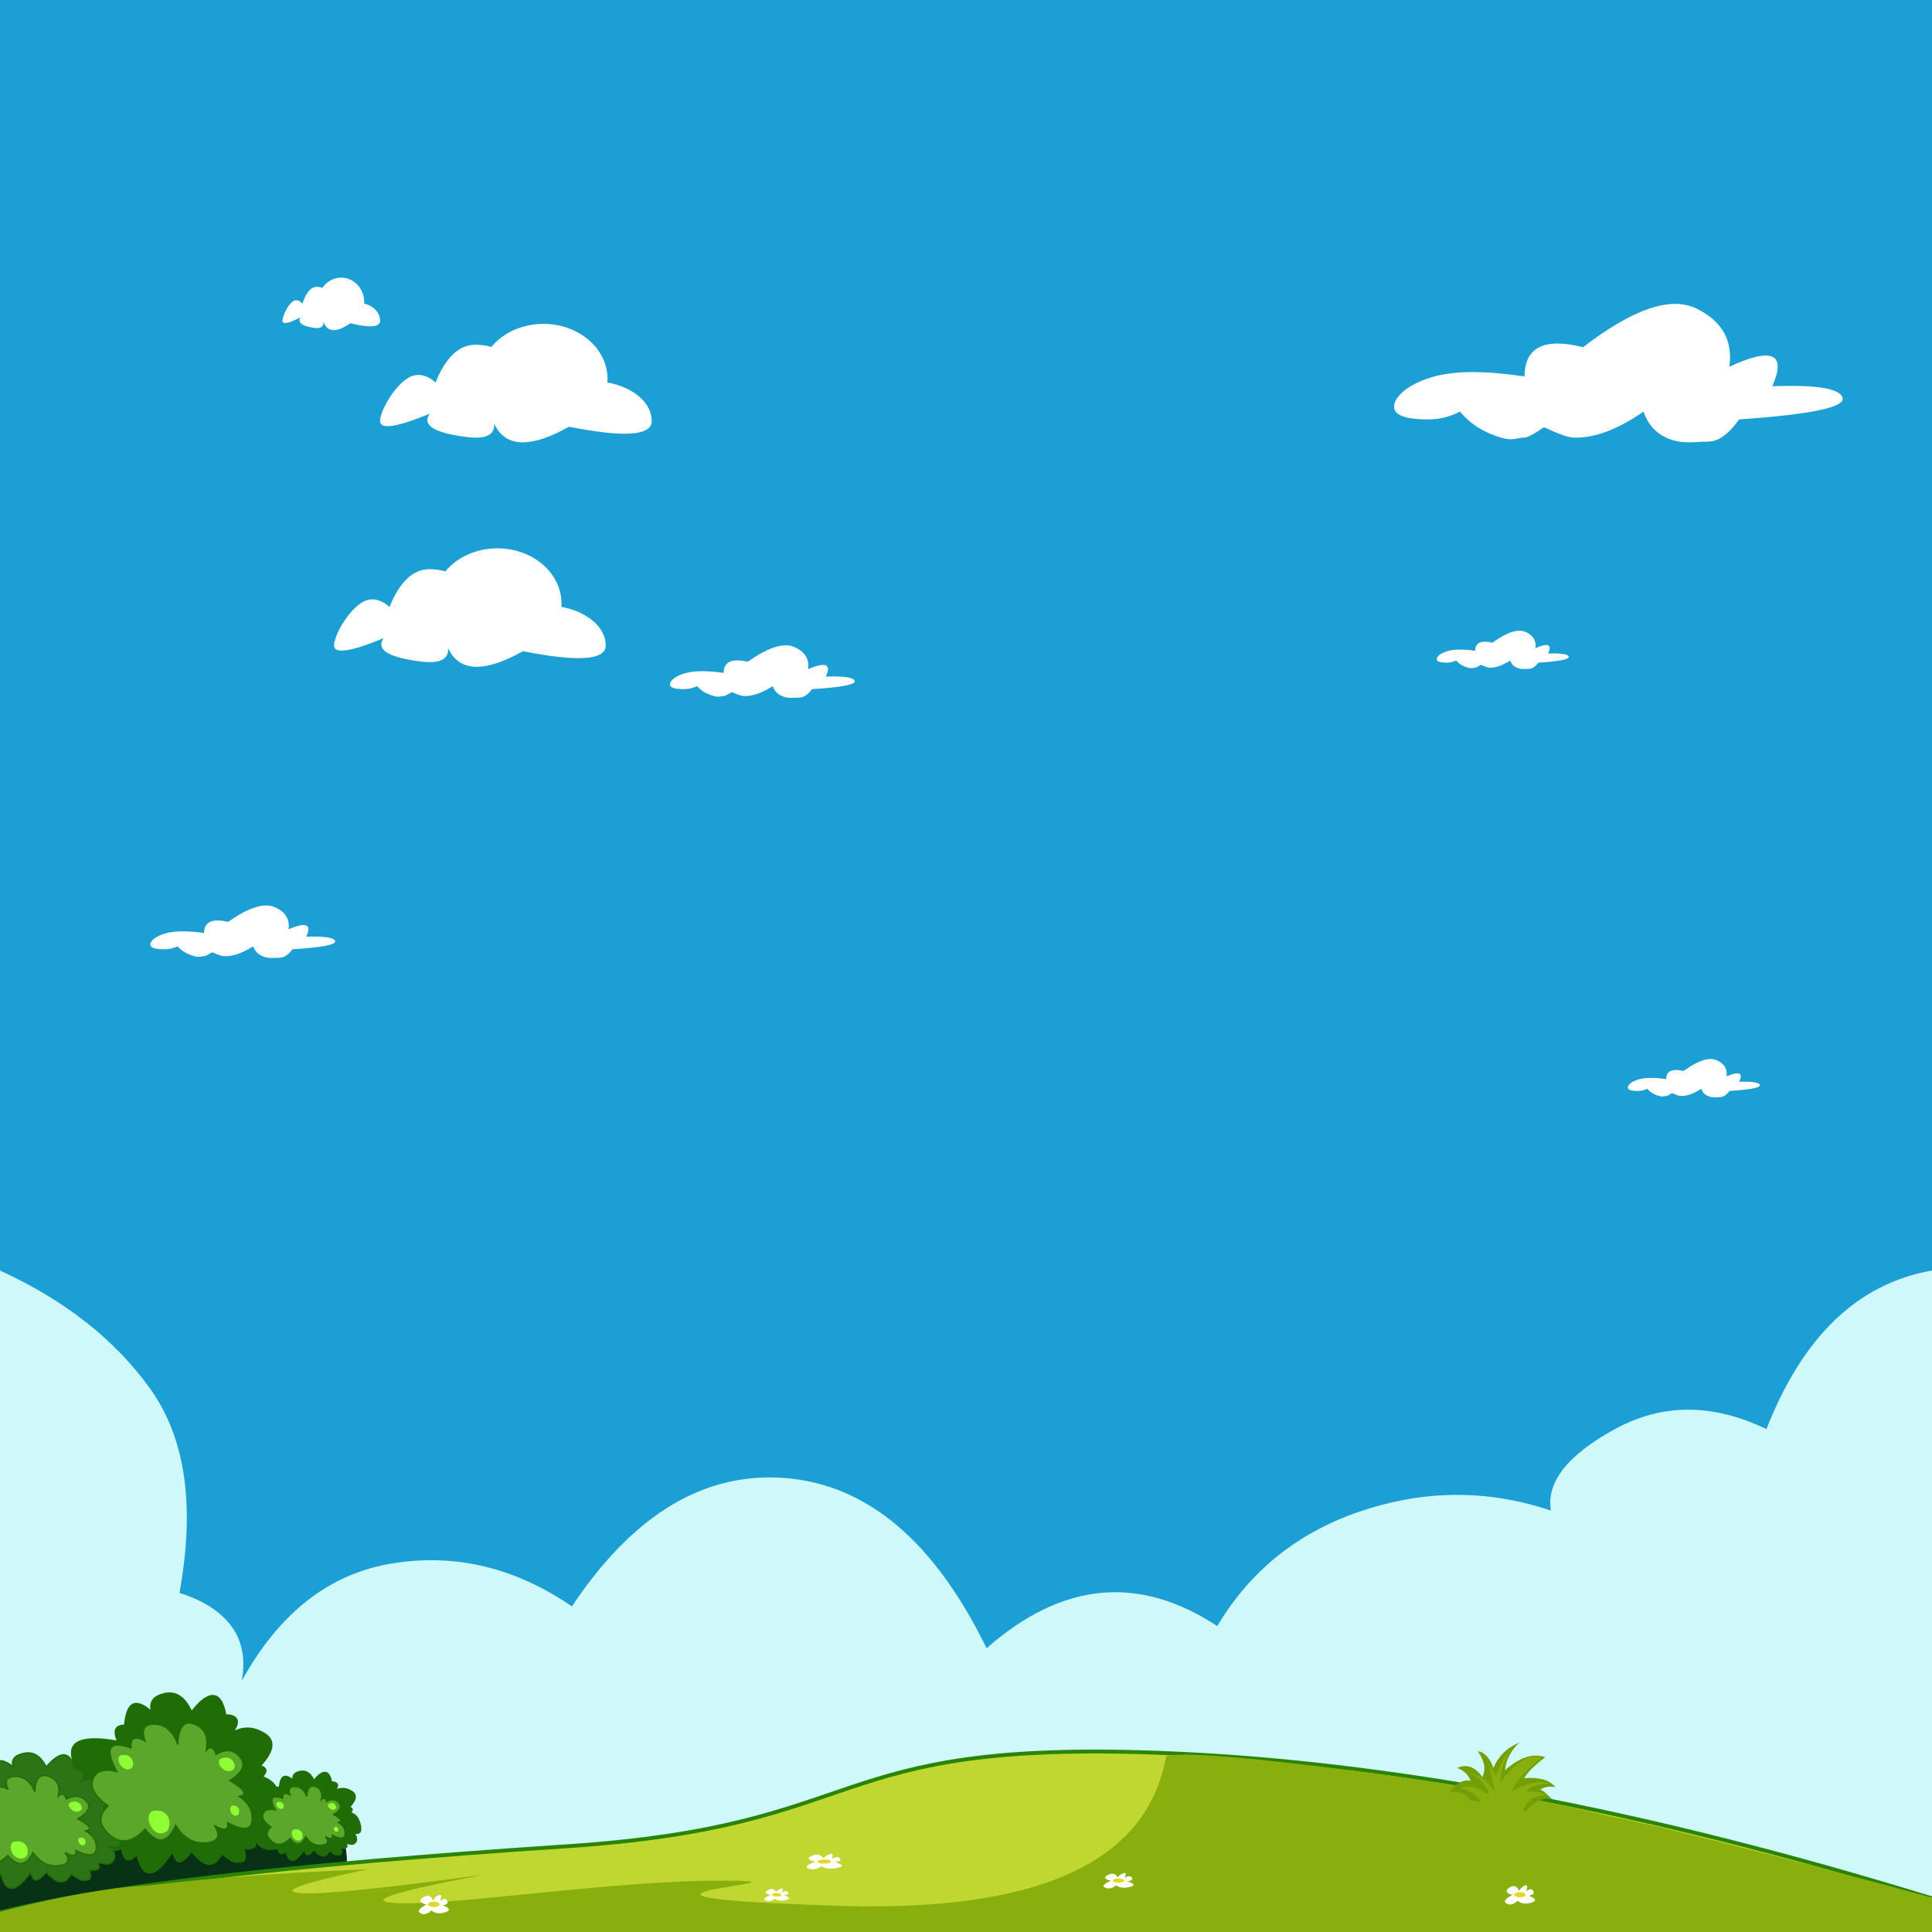 <?xml version="1.0" encoding="UTF-8" standalone="no"?>
<svg
   version="1.1"
   preserveAspectRatio="xMidYMid meet"
   viewBox="0 0 1500 1500"
   width="1500"
   height="1500"
   id="svg193884"
   sodipodi:docname="fondoPaisajeMovil.svg"
   inkscape:version="1.2.1 (9c6d41e4, 2022-07-14)"
   xmlns:inkscape="http://www.inkscape.org/namespaces/inkscape"
   xmlns:sodipodi="http://sodipodi.sourceforge.net/DTD/sodipodi-0.dtd"
   xmlns:xlink="http://www.w3.org/1999/xlink"
   xmlns="http://www.w3.org/2000/svg"
   xmlns:svg="http://www.w3.org/2000/svg">
  <sodipodi:namedview
     id="namedview193886"
     pagecolor="#ffffff"
     bordercolor="#666666"
     borderopacity="1.0"
     inkscape:showpageshadow="2"
     inkscape:pageopacity="0.0"
     inkscape:pagecheckerboard="0"
     inkscape:deskcolor="#d1d1d1"
     showgrid="false"
     inkscape:zoom="0.15733333"
     inkscape:cx="746.82203"
     inkscape:cy="750"
     inkscape:window-width="1367"
     inkscape:window-height="456"
     inkscape:window-x="0"
     inkscape:window-y="25"
     inkscape:window-maximized="0"
     inkscape:current-layer="svg193884" />
  <defs
     id="defs193642">
    <path
       d="M0 0L1655.45 0L1655.45 1500L0 1500L0 0Z"
       id="b1kwDxBzl7" />
    <path
       d="M0 986.47C50.54 1009.59 89.47 1040.27 116.79 1078.5C144.1 1116.72 151.61 1169.47 139.32 1236.73C157.75 1242.55 171.17 1251.15 179.59 1262.51C188.01 1273.87 190.74 1288.01 187.78 1304.92C216.87 1252.09 255.85 1221.72 304.7 1213.81C353.55 1205.9 399.99 1217.03 444.03 1247.2C491.89 1175.41 547.43 1142.22 610.64 1147.64C673.86 1153.06 725.64 1197.08 765.98 1279.7C795.26 1253.92 824.83 1239.6 854.68 1236.73C884.53 1233.87 914.66 1242.46 945.09 1262.51C970.96 1218.99 1008.56 1189.1 1057.88 1172.83C1107.19 1156.56 1155.94 1156.56 1204.12 1172.83C1200.47 1150.75 1217.03 1129.65 1253.79 1109.55C1290.55 1089.45 1329.76 1089.45 1371.44 1109.55C1385.57 1073.51 1403.35 1045.23 1424.77 1024.72C1446.2 1004.21 1471.28 991.45 1500 986.47L1500 1500L0 1500L0 986.47Z"
       id="c3wkATW0JT" />
    <path
       d="M-32.29 1493.38C154.6 1489.08 253.06 1480 263.08 1466.16C273.1 1452.31 271.14 1430.96 257.21 1402.11L-24.1 1454.16L-32.29 1493.38Z"
       id="bjqAI1c4P" />
    <path
       d="M55.76 1363.65C57.79 1376.07 61.79 1385.66 67.76 1392.41C55.6 1401.16 53.3 1411.66 60.86 1423.93C68.42 1436.2 79.61 1440.03 94.43 1435.41C94.83 1437.68 95.35 1439.49 95.98 1440.86C96.84 1442.7 97.92 1443.72 99.21 1443.91C101.46 1444.24 103.81 1442.74 106.26 1439.41C108.49 1449.57 111.95 1454.48 116.63 1454.15C121.31 1453.82 127.21 1448.24 134.33 1437.41C135.22 1442.79 136.86 1445.47 139.26 1445.47C141.67 1445.47 144.83 1442.79 148.76 1437.41C153.71 1443.74 158.15 1447.08 162.07 1447.41C165.98 1447.74 169.38 1445.08 172.26 1439.41C174.06 1440.65 176.11 1442.15 178.43 1443.91C181.91 1446.55 186.15 1445.88 187.87 1445.47C190.7 1444.81 191.17 1441.45 189.26 1435.41C193.51 1435.65 196.34 1435.14 197.76 1433.89C199.89 1432.02 196.69 1428.69 197.76 1427.91C198.58 1427.32 206.54 1430.7 209.69 1427.91C212.83 1425.12 213.49 1422.56 212.67 1418.25C212.12 1415.38 210.03 1412.86 206.4 1410.69C213.5 1413.21 217.66 1412.44 218.86 1408.39C219.52 1406.17 219.42 1403.21 218.87 1400.15C217.91 1394.81 215.61 1389.13 213.62 1386.35C211.54 1383.43 208.25 1381.12 203.76 1379.41C205.77 1377.41 206.65 1375.7 206.4 1374.28C206.15 1372.87 204.77 1371.74 202.26 1370.91C212.84 1359.47 213.89 1351.13 205.41 1345.91C196.94 1340.69 188.72 1340.35 180.76 1344.91C184.01 1340.43 185.01 1337.07 183.76 1334.82C182.51 1332.57 179.68 1331.43 175.26 1331.41C173.54 1321.86 170.39 1316.88 165.8 1316.46C161.22 1316.04 155.54 1320.19 148.76 1328.91C143.59 1317.58 136.59 1312.91 127.76 1314.91C118.93 1316.91 115.59 1321.58 117.76 1328.91C111.53 1323.36 106.66 1321.46 103.16 1323.21C99.66 1324.96 97.53 1330.36 96.76 1339.41C93.12 1339.45 90.84 1340.51 89.92 1342.59C89.01 1344.67 89.45 1347.78 91.26 1351.91C65.56 1347.32 53.72 1351.24 55.76 1363.65Z"
       id="c2kXL8C6c0" />
    <path
       d="M-41.04 1397.98C-39.35 1407.34 -36.04 1414.56 -31.11 1419.64C-41.17 1426.23 -43.07 1434.15 -36.82 1443.39C-30.56 1452.63 -21.31 1455.51 -9.05 1452.03C-8.72 1453.74 -8.29 1455.11 -7.77 1456.13C-7.06 1457.52 -6.16 1458.29 -5.09 1458.43C-3.23 1458.68 -1.29 1457.55 0.74 1455.04C2.58 1462.7 5.44 1466.4 9.31 1466.15C13.18 1465.89 18.06 1461.69 23.96 1453.54C24.68 1457.59 26.04 1459.61 28.03 1459.61C30.02 1459.61 32.64 1457.59 35.89 1453.54C39.98 1458.31 43.65 1460.82 46.89 1461.07C50.13 1461.32 52.94 1459.31 55.32 1455.04C56.81 1455.98 58.51 1457.11 60.43 1458.43C63.3 1460.42 66.81 1459.92 68.23 1459.61C70.58 1459.11 70.96 1456.58 69.39 1452.03C72.9 1452.21 75.24 1451.83 76.42 1450.89C78.17 1449.47 75.53 1446.97 76.42 1446.38C77.1 1445.93 83.68 1448.48 86.28 1446.38C88.88 1444.28 89.43 1442.35 88.75 1439.11C88.29 1436.95 86.56 1435.05 83.56 1433.41C89.44 1435.31 92.87 1434.73 93.87 1431.68C94.41 1430.01 94.33 1427.78 93.87 1425.47C93.08 1421.45 91.18 1417.17 89.54 1415.08C87.81 1412.88 85.09 1411.14 81.38 1409.85C83.04 1408.34 83.77 1407.06 83.56 1405.99C83.35 1404.92 82.21 1404.08 80.14 1403.45C88.88 1394.83 89.75 1388.55 82.75 1384.62C75.74 1380.69 68.94 1380.43 62.35 1383.87C65.04 1380.49 65.87 1377.96 64.84 1376.26C63.8 1374.57 61.46 1373.71 57.81 1373.7C56.38 1366.5 53.77 1362.75 49.98 1362.44C46.19 1362.12 41.49 1365.25 35.89 1371.81C31.61 1363.28 25.82 1359.76 18.52 1361.27C11.21 1362.78 8.46 1366.29 10.25 1371.81C5.09 1367.63 1.07 1366.2 -1.83 1367.52C-4.72 1368.84 -6.49 1372.91 -7.12 1379.72C-10.14 1379.75 -12.02 1380.55 -12.78 1382.12C-13.54 1383.69 -13.17 1386.03 -11.67 1389.14C-32.93 1385.68 -42.72 1388.63 -41.04 1397.98Z"
       id="g2HjOj7s0o" />
    <path
       d="M-1.09 1387.57C-2.61 1388.24 -3.26 1390.07 -3.04 1393.05C-10.13 1390.75 -14.43 1390.75 -15.94 1393.05C-17.46 1395.35 -16.19 1399.96 -12.14 1406.86C-20.36 1404.99 -25.48 1406.48 -27.5 1411.34C-29.52 1416.19 -26.24 1421.39 -17.65 1426.95C-24.23 1432.36 -23.98 1437.95 -16.9 1443.73C-9.82 1449.5 -2.17 1448.43 6.06 1440.51C9.99 1445.07 13.58 1447.17 16.84 1446.79C20.11 1446.42 23.04 1443.57 25.63 1438.25C30.87 1445.78 37.39 1449.21 45.21 1448.54C53.02 1447.87 54.76 1444.44 50.44 1438.25C53.67 1440 56 1440.76 57.42 1440.51C58.85 1440.25 59.37 1439 58.99 1436.74C68.97 1441.56 74.21 1441.11 74.71 1435.38C75.22 1429.64 72.46 1424.99 66.43 1421.42C69.22 1420.9 70.1 1419.86 69.09 1418.32C68.08 1416.77 65.17 1414.71 60.37 1412.13C68.65 1407.4 70.85 1402.83 66.99 1398.44C63.13 1394.05 57.98 1393.51 51.55 1396.82C50.82 1394.68 49.93 1393.43 48.87 1393.05C47.82 1392.68 46.59 1393.18 45.21 1394.56C46.97 1386.72 44.5 1381.59 37.79 1379.16C31.09 1376.73 27.49 1380.69 27.01 1391.04C23.93 1383.29 18.99 1379.33 12.19 1379.16C5.39 1378.99 3.34 1382.28 6.06 1389.04C2.81 1387.39 0.43 1386.9 -1.09 1387.57Z"
       id="h74JZrRMbu" />
    <path
       d="M63.45 1404.65C62.28 1406.69 59.55 1407.14 57.12 1406C54.69 1404.87 52.57 1402.15 53.74 1400.1C54.05 1399.56 55.09 1399.11 56.86 1398.77C59.67 1398.24 62.44 1399.88 63.31 1402.61C63.62 1403.58 63.67 1404.26 63.45 1404.65Z"
       id="hdZY7jsjJ" />
    <path
       d="M-2.2 1404.39C-3.91 1406.08 -6.67 1405.87 -8.7 1404.2C-10.72 1402.53 -12 1399.4 -10.29 1397.7C-9.82 1397.24 -8.67 1397.06 -6.84 1397.15C-4.03 1397.29 -1.81 1399.58 -1.75 1402.39C-1.72 1403.4 -1.88 1404.06 -2.2 1404.39Z"
       id="bBAgAtGu2" />
    <path
       d="M65.71 1432.09C64.4 1433.08 62.69 1432.69 61.66 1431.39C60.63 1430.1 60.27 1427.9 61.59 1426.91C61.96 1426.64 62.72 1426.62 63.87 1426.85C65.57 1427.19 66.69 1428.83 66.39 1430.54C66.24 1431.35 66.02 1431.87 65.71 1432.09Z"
       id="c2Lc61PM" />
    <path
       d="M20.44 1441.28C17.76 1443.91 13.82 1443.48 11.15 1440.79C8.48 1438.1 7.07 1433.14 9.75 1430.51C10.5 1429.78 12.19 1429.52 14.83 1429.73C18.76 1430.05 21.74 1433.43 21.55 1437.37C21.46 1439.35 21.09 1440.65 20.44 1441.28Z"
       id="f1h6ufjiby" />
    <path
       d="M195.89 1399.46C196.94 1405.61 198.99 1410.35 202.06 1413.69C195.81 1418.02 194.62 1423.22 198.51 1429.29C202.4 1435.37 208.16 1437.26 215.79 1434.98C215.99 1436.1 216.26 1437 216.58 1437.67C217.03 1438.58 217.58 1439.09 218.25 1439.18C219.4 1439.35 220.61 1438.61 221.87 1436.96C223.02 1441.98 224.8 1444.42 227.21 1444.25C229.61 1444.09 232.65 1441.32 236.32 1435.97C236.77 1438.63 237.62 1439.96 238.85 1439.96C240.09 1439.96 241.72 1438.63 243.74 1435.97C246.29 1439.1 248.57 1440.75 250.59 1440.92C252.6 1441.08 254.35 1439.76 255.83 1436.96C256.76 1437.57 257.81 1438.31 259.01 1439.18C260.79 1440.49 262.98 1440.16 263.86 1439.96C265.32 1439.63 265.56 1437.97 264.58 1434.98C266.77 1435.09 268.22 1434.84 268.95 1434.22C270.05 1433.3 268.4 1431.65 268.95 1431.26C269.38 1430.97 273.47 1432.64 275.09 1431.26C276.71 1429.88 277.05 1428.61 276.62 1426.48C276.34 1425.06 275.27 1423.82 273.4 1422.74C277.05 1423.99 279.19 1423.61 279.81 1421.6C280.15 1420.5 280.1 1419.04 279.81 1417.52C279.32 1414.88 278.14 1412.07 277.11 1410.69C276.04 1409.25 274.35 1408.11 272.04 1407.26C273.07 1406.27 273.52 1405.42 273.4 1404.72C273.27 1404.02 272.56 1403.46 271.27 1403.05C276.71 1397.39 277.25 1393.26 272.89 1390.68C268.53 1388.09 264.3 1387.93 260.21 1390.18C261.88 1387.97 262.39 1386.3 261.75 1385.19C261.11 1384.07 259.65 1383.51 257.38 1383.5C256.49 1378.77 254.87 1376.31 252.51 1376.1C250.15 1375.9 247.23 1377.95 243.74 1382.26C241.08 1376.65 237.48 1374.34 232.94 1375.33C228.39 1376.32 226.68 1378.63 227.79 1382.26C224.58 1379.52 222.08 1378.58 220.28 1379.44C218.48 1380.31 217.38 1382.98 216.99 1387.46C215.11 1387.48 213.94 1388 213.47 1389.04C213 1390.07 213.22 1391.6 214.16 1393.65C200.93 1391.38 194.84 1393.31 195.89 1399.46Z"
       id="fah5fdnhG7" />
    <path
       d="M220.74 1392.62C219.8 1393.06 219.39 1394.26 219.52 1396.22C215.12 1394.71 212.44 1394.71 211.5 1396.22C210.55 1397.73 211.34 1400.76 213.86 1405.29C208.75 1404.06 205.57 1405.05 204.31 1408.23C203.05 1411.42 205.09 1414.84 210.43 1418.49C206.34 1422.05 206.5 1425.72 210.9 1429.52C215.3 1433.31 220.06 1432.61 225.18 1427.4C227.63 1430.4 229.87 1431.78 231.89 1431.53C233.92 1431.29 235.75 1429.41 237.36 1425.92C240.62 1430.87 244.68 1433.12 249.54 1432.68C254.4 1432.24 255.48 1429.99 252.8 1425.92C254.8 1427.07 256.25 1427.57 257.14 1427.4C258.02 1427.24 258.35 1426.41 258.11 1424.93C264.32 1428.1 267.58 1427.8 267.89 1424.03C268.21 1420.26 266.49 1417.21 262.74 1414.86C264.47 1414.52 265.03 1413.84 264.4 1412.82C263.77 1411.8 261.96 1410.45 258.97 1408.76C264.12 1405.65 265.49 1402.65 263.09 1399.76C260.69 1396.87 257.49 1396.52 253.48 1398.69C253.03 1397.29 252.48 1396.47 251.82 1396.22C251.16 1395.97 250.4 1396.3 249.54 1397.21C250.64 1392.06 249.1 1388.68 244.93 1387.09C240.75 1385.49 238.52 1388.1 238.22 1394.9C236.3 1389.8 233.23 1387.2 229 1387.09C224.77 1386.98 223.5 1389.14 225.18 1393.58C223.16 1392.5 221.68 1392.18 220.74 1392.62Z"
       id="cEmGsUQlG" />
    <path
       d="M260.88 1403.84C260.16 1405.18 258.46 1405.48 256.95 1404.73C255.44 1403.98 254.12 1402.2 254.84 1400.85C255.04 1400.49 255.69 1400.2 256.8 1399.98C258.53 1399.63 260.25 1400.64 260.78 1402.34C261.01 1403.05 261.04 1403.55 260.88 1403.84Z"
       id="b1KLS8fCQr" />
    <path
       d="M220.05 1403.67C218.98 1404.78 217.26 1404.64 216.01 1403.54C214.75 1402.45 213.95 1400.39 215.02 1399.28C215.3 1398.97 216.02 1398.85 217.15 1398.91C218.91 1399.01 220.3 1400.43 220.35 1402.19C220.38 1402.93 220.28 1403.43 220.05 1403.67Z"
       id="c6PG0dhms" />
    <path
       d="M262.3 1421.88C261.48 1422.52 260.41 1422.26 259.77 1421.41C259.13 1420.56 258.91 1419.12 259.73 1418.47C259.96 1418.29 260.42 1418.28 261.13 1418.43C262.21 1418.66 262.91 1419.69 262.74 1420.77C262.65 1421.35 262.5 1421.71 262.3 1421.88Z"
       id="a7PxjKwZiH" />
    <path
       d="M234.13 1427.91C232.46 1429.64 230.01 1429.36 228.35 1427.59C226.69 1425.82 225.81 1422.56 227.48 1420.83C227.94 1420.36 228.99 1420.19 230.62 1420.33C233.09 1420.53 234.96 1422.64 234.87 1425.11C234.81 1426.53 234.57 1427.46 234.13 1427.91Z"
       id="h8hFzh6WXA" />
    <path
       d="M264.89 215.55C274.76 215.55 282.76 224.05 282.76 234.54C282.76 234.94 282.75 235.33 282.72 235.72C289.85 237.31 295.09 242.66 295.09 249C295.09 249 295.09 249 295.09 249C295.09 254.07 287.4 254.73 272.01 250.97C261.67 258.13 254.86 258.13 251.57 250.97C246.64 240.21 257.69 256.61 243.79 254.55C234.52 253.19 230.97 250.5 233.14 246.49C223.93 251.18 219.32 252.02 219.32 249C219.32 249 219.32 249 219.32 249C219.32 245.82 222.8 237.86 226.67 234.54C229.25 232.33 231.96 232.72 234.8 235.72C237.63 227.06 241.36 222.73 245.99 222.73C247.51 222.73 248.98 223 250.34 223.5C253.59 218.69 258.89 215.55 264.89 215.55Z"
       id="a9O38zK2A" />
    <path
       d="M1109.05 325.63C1117.39 325.63 1125.57 323.61 1133.61 319.57C1141.39 329.13 1151.97 335.86 1165.34 339.74C1175.36 342.65 1176.98 339.81 1183.61 339.74C1185.79 339.72 1190.85 337.04 1198.8 331.69C1209.85 336.89 1217.4 339.57 1221.46 339.74C1237.38 340.42 1255.57 333.7 1276.04 319.57C1279.32 329.13 1285.13 335.86 1293.45 339.74C1305.95 345.57 1317.04 342.71 1326.01 342.88C1333.89 343.02 1341.98 337.27 1350.28 325.63C1405.58 321.84 1432.35 316.28 1430.58 308.96C1428.81 301.64 1410.63 298.61 1376.04 299.87C1381.59 287.11 1381.59 279.47 1376.04 276.95C1370.48 274.42 1359.37 277.01 1342.7 284.72C1345.46 264.14 1336.87 249.06 1316.92 239.46C1296.97 229.87 1267.68 239.9 1229.07 269.57C1214.01 265.78 1202.7 265.78 1195.13 269.57C1187.55 273.36 1183.71 280.93 1183.61 292.29C1153.6 287.75 1130.27 287.75 1113.6 292.29C1088.6 299.11 1078.61 312.75 1083.61 319.57C1086.94 324.1 1096.55 325.63 1109.05 325.63Z"
       id="b22yA9pGef" />
    <path
       d="M104.06 1349.83C102.22 1350.72 101.43 1353.15 101.69 1357.11C93.13 1354.05 87.93 1354.05 86.1 1357.11C84.26 1360.16 85.8 1366.27 90.69 1375.44C80.76 1372.96 74.57 1374.94 72.13 1381.38C69.68 1387.83 73.65 1394.73 84.03 1402.11C76.08 1409.29 76.38 1416.72 84.94 1424.38C93.49 1432.05 102.75 1430.63 112.69 1420.11C117.45 1426.17 121.79 1428.95 125.74 1428.45C129.68 1427.95 133.22 1424.17 136.36 1417.11C142.69 1427.11 150.58 1431.66 160.03 1430.77C169.47 1429.89 171.58 1425.33 166.36 1417.11C170.26 1419.44 173.08 1420.44 174.8 1420.11C176.52 1419.77 177.15 1418.11 176.69 1415.11C188.76 1421.51 195.09 1420.91 195.7 1413.3C196.31 1405.69 192.98 1399.51 185.69 1394.77C189.06 1394.08 190.13 1392.7 188.91 1390.65C187.68 1388.59 184.17 1385.86 178.36 1382.44C188.37 1376.15 191.04 1370.09 186.37 1364.26C181.7 1358.43 175.48 1357.71 167.69 1362.11C166.82 1359.27 165.74 1357.61 164.46 1357.11C163.18 1356.61 161.71 1357.27 160.03 1359.11C162.16 1348.7 159.18 1341.88 151.07 1338.66C142.96 1335.44 138.61 1340.7 138.03 1354.44C134.3 1344.14 128.33 1338.88 120.11 1338.66C111.89 1338.44 109.42 1342.81 112.69 1351.77C108.77 1349.59 105.89 1348.94 104.06 1349.83Z"
       id="aPcFJvJtK" />
    <path
       d="M182.08 1372.51C180.67 1375.22 177.37 1375.81 174.43 1374.3C171.5 1372.79 168.93 1369.18 170.34 1366.47C170.72 1365.74 171.99 1365.14 174.14 1364.69C177.5 1363.99 180.85 1365.96 181.86 1369.24C182.33 1370.79 182.41 1371.88 182.08 1372.51Z"
       id="aC0twvKWI" />
    <path
       d="M102.71 1372.15C100.65 1374.41 97.3 1374.12 94.86 1371.91C92.41 1369.69 90.87 1365.54 92.93 1363.28C93.49 1362.67 94.87 1362.43 97.07 1362.55C100.49 1362.74 103.21 1365.51 103.34 1368.94C103.4 1370.56 103.19 1371.63 102.71 1372.15Z"
       id="a6NGqnjYd" />
    <path
       d="M184.82 1408.94C183.23 1410.24 181.17 1409.73 179.92 1408.01C178.67 1406.29 178.24 1403.37 179.84 1402.06C180.27 1401.71 181.17 1401.68 182.54 1401.98C184.65 1402.44 186.04 1404.46 185.72 1406.59C185.54 1407.82 185.24 1408.6 184.82 1408.94Z"
       id="a3oT5vhUo" />
    <path
       d="M130.09 1421.14C126.85 1424.62 122.08 1424.06 118.85 1420.49C115.62 1416.91 113.92 1410.32 117.16 1406.84C118.05 1405.88 120.08 1405.54 123.23 1405.81C128.05 1406.23 131.71 1410.34 131.56 1415.18C131.47 1418.19 130.98 1420.18 130.09 1421.14Z"
       id="i7bGSO3iay" />
    <path
       d=""
       id="acUwRgqGM" />
    <path
       d="M-5 1486.15C71.9 1465.49 220.13 1447.93 439.68 1433.47C680.09 1417.63 636.17 1350.82 901.25 1360.93C1077.97 1367.67 1277.55 1405.33 1500 1473.91L1500 1524.08L827.35 1500.08L-2.52 1513.08L-5 1486.15Z"
       id="c6kzjXBmrK" />
    <path
       d="M4.1 1489.67C13.21 1482.32 41.7 1474.93 89.56 1467.51C137.42 1460.08 202.77 1454.67 285.61 1451.26C235.56 1461.82 217.6 1467.96 231.72 1469.68C245.83 1471.4 293.92 1466.65 375.98 1455.43C301.75 1469.48 280.28 1476.9 311.58 1477.68C358.53 1478.84 478.84 1459.6 563.78 1460.1C648.73 1460.6 419.02 1472.28 651.37 1479.67C806.28 1484.6 890.94 1445.84 905.36 1363.41C921.54 1359.68 986.25 1365.68 1099.5 1381.44C1212.75 1397.19 1346.25 1430.77 1500 1482.17L1493.2 1508.21L4.1 1508.21L4.1 1489.67Z"
       id="a3kzuWAQeE" />
    <path
       d="M380.93 1544.3C469.24 1545.73 908.52 1558.68 1114.57 1533.53C1251.93 1516.76 1299.25 1476.06 1256.51 1411.43C1270.71 1414.21 1299.26 1420.99 1342.16 1431.77C1385.06 1442.56 1441.22 1457.35 1510.63 1476.15L1504.57 1507.6L-0.48 1506.91L-4.57 1485.56C23.74 1478.09 49.07 1472.51 71.42 1468.83C93.77 1465.15 113.14 1463.37 129.52 1463.49C70.76 1513.68 154.56 1540.62 380.93 1544.3Z"
       id="cwYNKXaUb" />
    <path
       d="M860.13 1455.7C856.66 1457.5 857.46 1459.02 862.51 1460.26C856.87 1462.61 855.37 1464.37 858 1465.56C860.63 1466.75 863.51 1466.16 866.64 1463.81C869.06 1465.67 872.54 1466.08 877.09 1465.04C881.64 1464 881.02 1462.53 875.22 1460.62C878.55 1460.24 879.74 1459.29 878.78 1457.76C877.82 1456.23 876 1456.3 873.31 1457.97C874.47 1454.99 874.18 1453.76 872.43 1454.28C870.69 1454.81 869.11 1455.91 867.68 1457.59C866.12 1454.54 863.61 1453.91 860.13 1455.7Z"
       id="aEVOMd0Xw" />
    <path
       d="M872.8 1460.08C872.8 1460.96 870.81 1461.68 868.36 1461.68C865.92 1461.68 863.93 1460.96 863.93 1460.08C863.93 1459.19 865.92 1458.47 868.36 1458.47C870.81 1458.47 872.8 1459.19 872.8 1460.08Z"
       id="e241T7I7ZA" />
    <path
       d="M596.27 1467.44C593.4 1468.94 594.05 1470.2 598.24 1471.23C593.57 1473.19 592.32 1474.66 594.5 1475.65C596.69 1476.64 599.07 1476.15 601.66 1474.19C603.66 1475.75 606.55 1476.09 610.32 1475.22C614.1 1474.36 613.58 1473.13 608.77 1471.53C611.53 1471.22 612.52 1470.43 611.72 1469.15C610.93 1467.88 609.42 1467.94 607.19 1469.33C608.15 1466.84 607.91 1465.82 606.46 1466.26C605.02 1466.69 603.71 1467.61 602.52 1469.01C601.23 1466.47 599.15 1465.94 596.27 1467.44Z"
       id="g7EprxPUu" />
    <path
       d="M606.77 1471.08C606.77 1471.82 605.12 1472.42 603.09 1472.42C601.06 1472.42 599.42 1471.82 599.42 1471.08C599.42 1470.35 601.06 1469.75 603.09 1469.75C605.12 1469.75 606.77 1470.35 606.77 1471.08Z"
       id="d4FzN9ETi" />
    <path
       d="M1171.82 1465.58C1168.35 1467.83 1169.14 1469.72 1174.19 1471.27C1168.56 1474.21 1167.05 1476.42 1169.69 1477.9C1172.32 1479.39 1175.2 1478.66 1178.32 1475.71C1180.74 1478.04 1184.22 1478.56 1188.78 1477.26C1193.33 1475.96 1192.7 1474.11 1186.9 1471.73C1190.23 1471.26 1191.42 1470.07 1190.46 1468.15C1189.51 1466.24 1187.68 1466.33 1185 1468.42C1186.15 1464.69 1185.86 1463.15 1184.12 1463.8C1182.38 1464.46 1180.79 1465.84 1179.36 1467.94C1177.8 1464.12 1175.29 1463.34 1171.82 1465.58Z"
       id="bK6eYcG4p" />
    <path
       d="M1184.48 1471.05C1184.48 1472.16 1182.5 1473.05 1180.05 1473.05C1177.6 1473.05 1175.61 1472.16 1175.61 1471.05C1175.61 1469.94 1177.6 1469.04 1180.05 1469.04C1182.5 1469.04 1184.48 1469.94 1184.48 1471.05Z"
       id="b2D1ZziK9C" />
    <path
       d="M328.57 1473.08C325.1 1475.32 325.89 1477.22 330.95 1478.77C325.31 1481.71 323.81 1483.92 326.44 1485.4C329.07 1486.88 331.95 1486.15 335.07 1483.21C337.49 1485.54 340.98 1486.05 345.53 1484.76C350.08 1483.46 349.46 1481.61 343.66 1479.22C346.99 1478.75 348.17 1477.56 347.22 1475.65C346.26 1473.73 344.44 1473.82 341.75 1475.91C342.91 1472.18 342.61 1470.64 340.87 1471.3C339.13 1471.96 337.54 1473.33 336.11 1475.44C334.56 1471.62 332.04 1470.83 328.57 1473.08Z"
       id="d37iWYc9Vr" />
    <path
       d="M341.24 1478.54C341.24 1479.65 339.25 1480.55 336.8 1480.55C334.35 1480.55 332.37 1479.65 332.37 1478.54C332.37 1477.44 334.35 1476.54 336.8 1476.54C339.25 1476.54 341.24 1477.44 341.24 1478.54Z"
       id="b4T2LpyBAK" />
    <path
       d="M1194.12 1398.34C1197.3 1396.78 1200.94 1396.19 1205.02 1396.58C1203.15 1395.05 1201.55 1393.65 1200.22 1392.37C1198.9 1391.09 1197.44 1390.13 1195.84 1389.46C1197.45 1388.36 1199.24 1387.65 1201.2 1387.33C1203.17 1387.01 1205.32 1387.08 1207.64 1387.55C1205.45 1384.78 1202.33 1382.8 1198.27 1381.63C1194.22 1380.47 1189.23 1380.1 1183.31 1380.54C1184.86 1378.04 1187 1375.44 1189.74 1372.73C1192.47 1370.03 1195.8 1367.22 1199.72 1364.32C1195.02 1362.63 1190.07 1362.62 1184.85 1364.31C1179.63 1365.99 1174.16 1369.36 1168.42 1374.42C1168.9 1370.32 1170.08 1366.46 1171.96 1362.85C1173.85 1359.24 1176.43 1355.88 1179.72 1352.76C1174.36 1355.16 1170.07 1358.03 1166.84 1361.37C1163.61 1364.72 1161.16 1368.49 1159.48 1372.68C1158.07 1368.58 1156.27 1365.44 1154.1 1363.24C1151.93 1361.05 1149.68 1359.87 1147.33 1359.7C1149.78 1363.12 1151.38 1366.46 1152.12 1369.7C1152.86 1372.94 1152.46 1376.28 1150.9 1379.74C1148.01 1375.51 1144.87 1372.86 1141.47 1371.8C1138.07 1370.73 1134.7 1371.04 1131.37 1372.72C1133.82 1373.51 1135.92 1374.73 1137.67 1376.39C1139.43 1378.04 1140.83 1380.14 1141.9 1382.67C1139.37 1381.92 1136.68 1382.29 1133.83 1383.77C1130.98 1385.25 1127.97 1387.85 1124.8 1391.56C1128.36 1391 1131.51 1391.22 1134.23 1392.19C1136.96 1393.17 1139.26 1394.91 1141.13 1397.42L1184.72 1406.48C1187.8 1402.61 1190.94 1399.89 1194.12 1398.34Z"
       id="aiRA1EET1" />
    <path
       d="M1143.21 1391.92C1140.37 1390.29 1137.33 1389.11 1134.08 1388.38C1137.01 1386.85 1140.5 1386.63 1144.57 1387.72C1148.63 1388.8 1152.43 1390.77 1155.97 1393.61C1155.97 1391.78 1154.89 1389.21 1152.74 1385.91C1150.6 1382.61 1146.65 1379.52 1140.9 1376.65C1146.58 1378 1150.85 1380.08 1153.73 1382.9C1156.61 1385.72 1158.94 1388.62 1160.73 1391.59L1155.99 1369.23L1161.59 1378.78C1162.93 1374.53 1164.62 1370.6 1166.65 1367C1168.68 1363.39 1171.06 1360.11 1173.79 1357.16C1170.81 1361.64 1168.59 1366.08 1167.13 1370.49C1165.66 1374.89 1164.96 1379.25 1165.02 1383.57C1170.76 1375.86 1176.31 1370.41 1181.66 1367.22C1187.01 1364.04 1192.16 1363.11 1197.11 1364.44C1191.53 1368.7 1186.74 1373.02 1182.73 1377.42C1178.72 1381.82 1175.5 1386.29 1173.06 1390.84C1179.39 1387.51 1185 1385.33 1189.9 1384.28C1194.8 1383.23 1198.99 1383.33 1202.47 1384.56C1197.93 1384.91 1194.26 1385.55 1191.44 1386.48C1188.62 1387.4 1186.59 1389 1185.35 1391.26C1189.52 1390.73 1192.79 1390.79 1195.15 1391.44C1197.5 1392.1 1199.03 1392.97 1199.72 1394.06C1195.72 1393.94 1192.32 1394.74 1189.5 1396.45C1186.68 1398.17 1184.34 1401.36 1182.48 1406.04L1150.06 1399.74C1148.32 1396.16 1146.04 1393.55 1143.21 1391.92Z"
       id="b1ZVZ2aTX" />
    <path
       d="M531.12 535.06C534.55 535.06 537.92 534.29 541.23 532.76C544.44 536.39 548.8 538.94 554.31 540.42C558.44 541.52 559.11 540.44 561.84 540.42C562.73 540.41 564.82 539.39 568.1 537.36C572.65 539.33 575.76 540.35 577.43 540.42C583.99 540.67 591.49 538.12 599.92 532.76C601.27 536.39 603.67 538.94 607.1 540.42C612.25 542.63 616.82 541.54 620.51 541.61C623.76 541.66 627.09 539.48 630.51 535.06C653.3 533.62 664.33 531.51 663.6 528.74C662.87 525.96 655.38 524.81 641.13 525.29C643.42 520.44 643.42 517.54 641.13 516.59C638.84 515.63 634.26 516.61 627.39 519.54C628.53 511.73 624.99 506 616.77 502.36C608.55 498.72 596.48 502.53 580.57 513.79C574.37 512.35 569.7 512.35 566.58 513.79C563.46 515.22 561.88 518.1 561.84 522.41C549.47 520.69 539.86 520.69 532.99 522.41C522.69 525 518.57 530.17 520.63 532.76C522 534.48 525.96 535.06 531.12 535.06Z"
       id="a4qHWCmDtk" />
    <path
       d="M1271.7 847.03C1274.15 847.03 1276.56 846.47 1278.93 845.35C1281.22 848 1284.33 849.86 1288.27 850.93C1291.22 851.74 1291.7 850.95 1293.65 850.93C1294.29 850.93 1295.78 850.18 1298.12 848.7C1301.38 850.14 1303.6 850.88 1304.8 850.93C1309.49 851.12 1314.84 849.26 1320.87 845.35C1321.83 848 1323.54 849.86 1326 850.93C1329.68 852.54 1332.94 851.75 1335.58 851.8C1337.9 851.84 1340.29 850.25 1342.73 847.03C1359.01 845.98 1366.9 844.45 1366.38 842.42C1365.86 840.4 1360.5 839.56 1350.31 839.91C1351.95 836.38 1351.95 834.27 1350.31 833.57C1348.68 832.87 1345.41 833.59 1340.5 835.72C1341.31 830.03 1338.78 825.86 1332.91 823.2C1327.03 820.55 1318.41 823.33 1307.04 831.53C1302.6 830.48 1299.27 830.48 1297.04 831.53C1294.81 832.58 1293.68 834.67 1293.65 837.81C1284.82 836.56 1277.94 836.56 1273.04 837.81C1265.67 839.7 1262.73 843.47 1264.21 845.35C1265.18 846.61 1268.02 847.03 1271.7 847.03Z"
       id="c1Wvusc7rt" />
    <path
       d="M421.95 251.45C449.41 251.45 471.69 270.62 471.69 294.28C471.69 295.17 471.66 296.06 471.59 296.93C491.43 300.53 506.02 312.58 506.02 326.89C506.02 326.89 506.02 326.89 506.02 326.89C506.02 338.32 484.6 339.79 441.77 331.31C412.98 347.48 394.02 347.48 384.87 331.31C371.14 307.07 401.91 344.03 363.2 339.41C337.4 336.32 327.51 330.26 333.55 321.22C307.91 331.8 295.09 333.69 295.09 326.89C295.09 326.89 295.09 326.89 295.09 326.89C295.09 319.71 304.78 301.76 315.55 294.28C322.73 289.28 330.27 290.17 338.18 296.93C346.06 277.4 356.44 267.64 369.33 267.64C373.57 267.64 377.65 268.25 381.45 269.38C390.49 258.52 405.25 251.45 421.95 251.45Z"
       id="a1C9AWDv" />
    <path
       d="M630.29 1440.89C626.23 1442.68 627.15 1444.2 633.08 1445.44C626.47 1447.79 624.71 1449.56 627.79 1450.75C630.88 1451.93 634.25 1451.35 637.91 1448.99C640.74 1450.86 644.82 1451.27 650.16 1450.23C655.49 1449.19 654.76 1447.71 647.96 1445.8C651.86 1445.43 653.25 1444.48 652.13 1442.95C651.01 1441.41 648.88 1441.49 645.73 1443.16C647.08 1440.17 646.74 1438.94 644.7 1439.47C642.66 1439.99 640.8 1441.09 639.13 1442.77C637.3 1439.72 634.36 1439.09 630.29 1440.89Z"
       id="a2UKdyeWIH" />
    <path
       d="M645.13 1445.26C645.13 1446.15 642.8 1446.87 639.93 1446.87C637.07 1446.87 634.74 1446.15 634.74 1445.26C634.74 1444.38 637.07 1443.66 639.93 1443.66C642.8 1443.66 645.13 1444.38 645.13 1445.26Z"
       id="b2iBH3BK8Y" />
  </defs>
  <g
     id="g193882">
    <g
       id="g193880">
      <g
         id="g193646">
        <use
           xlink:href="#b1kwDxBzl7"
           opacity="1"
           fill="#1c9fd4"
           fill-opacity="1"
           id="use193644" />
      </g>
      <g
         id="g193650">
        <use
           xlink:href="#c3wkATW0JT"
           opacity="1"
           fill="#cff8fa"
           fill-opacity="1"
           id="use193648" />
      </g>
      <g
         id="g193674">
        <g
           id="g193670">
          <filter
             id="shadow2063112"
             x="-41.29"
             y="1393.11"
             width="320.66"
             height="110.27"
             filterUnits="userSpaceOnUse"
             primitiveUnits="userSpaceOnUse">
            <feFlood
               id="feFlood193652" />
            <feComposite
               in2="SourceAlpha"
               operator="in"
               id="feComposite193654" />
            <feGaussianBlur
               stdDeviation="1"
               id="feGaussianBlur193656" />
            <feOffset
               dx="1"
               dy="1"
               result="afterOffset"
               id="feOffset193658" />
            <feFlood
               flood-color="#010d01"
               flood-opacity="1"
               id="feFlood193660" />
            <feComposite
               in2="afterOffset"
               operator="in"
               id="feComposite193662" />
            <feMorphology
               operator="dilate"
               radius="1"
               id="feMorphology193664" />
            <feComposite
               in2="SourceAlpha"
               operator="out"
               id="feComposite193666" />
          </filter>
          <path
             d="M-32.29 1493.38C154.6 1489.08 253.06 1480 263.08 1466.16C273.1 1452.31 271.14 1430.96 257.21 1402.11L-24.1 1454.16L-32.29 1493.38Z"
             id="folYxQhIe"
             fill="white"
             fill-opacity="1"
             filter="url(#shadow2063112)" />
        </g>
        <use
           xlink:href="#bjqAI1c4P"
           opacity="1"
           fill="#073216"
           fill-opacity="1"
           id="use193672" />
      </g>
      <g
         id="g193682">
        <use
           xlink:href="#c2kXL8C6c0"
           opacity="1"
           fill="#206d07"
           fill-opacity="1"
           id="use193676" />
        <g
           id="g193680">
          <use
             xlink:href="#c2kXL8C6c0"
             opacity="1"
             fill-opacity="0"
             stroke="#206d07"
             stroke-width="1"
             stroke-opacity="1"
             id="use193678" />
        </g>
      </g>
      <g
         id="g193716">
        <g
           id="g193690">
          <use
             xlink:href="#g2HjOj7s0o"
             opacity="1"
             fill="#2c7415"
             fill-opacity="1"
             id="use193684" />
          <g
             id="g193688">
            <use
               xlink:href="#g2HjOj7s0o"
               opacity="1"
               fill-opacity="0"
               stroke="#206d07"
               stroke-width="1"
               stroke-opacity="1"
               id="use193686" />
          </g>
        </g>
        <g
           id="g193698">
          <use
             xlink:href="#h74JZrRMbu"
             opacity="1"
             fill="#5ba72b"
             fill-opacity="1"
             id="use193692" />
          <g
             id="g193696">
            <use
               xlink:href="#h74JZrRMbu"
               opacity="1"
               fill-opacity="0"
               stroke="#206d07"
               stroke-width="1"
               stroke-opacity="1"
               id="use193694" />
          </g>
        </g>
        <g
           id="g193702">
          <use
             xlink:href="#hdZY7jsjJ"
             opacity="1"
             fill="#8eff33"
             fill-opacity="1"
             id="use193700" />
        </g>
        <g
           id="g193706">
          <use
             xlink:href="#bBAgAtGu2"
             opacity="1"
             fill="#8eff33"
             fill-opacity="1"
             id="use193704" />
        </g>
        <g
           id="g193710">
          <use
             xlink:href="#c2Lc61PM"
             opacity="1"
             fill="#8eff33"
             fill-opacity="1"
             id="use193708" />
        </g>
        <g
           id="g193714">
          <use
             xlink:href="#f1h6ufjiby"
             opacity="1"
             fill="#8eff33"
             fill-opacity="1"
             id="use193712" />
        </g>
      </g>
      <g
         id="g193750">
        <g
           id="g193724">
          <use
             xlink:href="#fah5fdnhG7"
             opacity="1"
             fill="#206d07"
             fill-opacity="1"
             id="use193718" />
          <g
             id="g193722">
            <use
               xlink:href="#fah5fdnhG7"
               opacity="1"
               fill-opacity="0"
               stroke="#206d07"
               stroke-width="1"
               stroke-opacity="1"
               id="use193720" />
          </g>
        </g>
        <g
           id="g193732">
          <use
             xlink:href="#cEmGsUQlG"
             opacity="1"
             fill="#5ba72b"
             fill-opacity="1"
             id="use193726" />
          <g
             id="g193730">
            <use
               xlink:href="#cEmGsUQlG"
               opacity="1"
               fill-opacity="0"
               stroke="#206d07"
               stroke-width="1"
               stroke-opacity="1"
               id="use193728" />
          </g>
        </g>
        <g
           id="g193736">
          <use
             xlink:href="#b1KLS8fCQr"
             opacity="1"
             fill="#8eff33"
             fill-opacity="1"
             id="use193734" />
        </g>
        <g
           id="g193740">
          <use
             xlink:href="#c6PG0dhms"
             opacity="1"
             fill="#8eff33"
             fill-opacity="1"
             id="use193738" />
        </g>
        <g
           id="g193744">
          <use
             xlink:href="#a7PxjKwZiH"
             opacity="1"
             fill="#8eff33"
             fill-opacity="1"
             id="use193742" />
        </g>
        <g
           id="g193748">
          <use
             xlink:href="#h8hFzh6WXA"
             opacity="1"
             fill="#8eff33"
             fill-opacity="1"
             id="use193746" />
        </g>
      </g>
      <g
         id="g193754">
        <use
           xlink:href="#a9O38zK2A"
           opacity="1"
           fill="#ffffff"
           fill-opacity="1"
           id="use193752" />
      </g>
      <g
         id="g193758">
        <use
           xlink:href="#b22yA9pGef"
           opacity="1"
           fill="#ffffff"
           fill-opacity="1"
           id="use193756" />
      </g>
      <g
         id="g193766">
        <use
           xlink:href="#aPcFJvJtK"
           opacity="1"
           fill="#5ba72b"
           fill-opacity="1"
           id="use193760" />
        <g
           id="g193764">
          <use
             xlink:href="#aPcFJvJtK"
             opacity="1"
             fill-opacity="0"
             stroke="#206d07"
             stroke-width="1"
             stroke-opacity="1"
             id="use193762" />
        </g>
      </g>
      <g
         id="g193770">
        <use
           xlink:href="#aC0twvKWI"
           opacity="1"
           fill="#8eff33"
           fill-opacity="1"
           id="use193768" />
      </g>
      <g
         id="g193774">
        <use
           xlink:href="#a6NGqnjYd"
           opacity="1"
           fill="#8eff33"
           fill-opacity="1"
           id="use193772" />
      </g>
      <g
         id="g193778">
        <use
           xlink:href="#a3oT5vhUo"
           opacity="1"
           fill="#8eff33"
           fill-opacity="1"
           id="use193776" />
      </g>
      <g
         id="g193782">
        <use
           xlink:href="#i7bGSO3iay"
           opacity="1"
           fill="#8eff33"
           fill-opacity="1"
           id="use193780" />
      </g>
      <g
         id="g193788">
        <g
           id="g193786">
          <use
             xlink:href="#acUwRgqGM"
             opacity="1"
             fill-opacity="0"
             stroke="#000000"
             stroke-width="1"
             stroke-opacity="1"
             id="use193784" />
        </g>
      </g>
      <g
         id="g193796">
        <use
           xlink:href="#c6kzjXBmrK"
           opacity="1"
           fill="#c0d731"
           fill-opacity="1"
           id="use193790" />
        <g
           id="g193794">
          <use
             xlink:href="#c6kzjXBmrK"
             opacity="1"
             fill-opacity="0"
             stroke="#2a8406"
             stroke-width="3"
             stroke-opacity="1"
             id="use193792" />
        </g>
      </g>
      <g
         id="g193800">
        <use
           xlink:href="#a3kzuWAQeE"
           opacity="1"
           fill="#89af0f"
           fill-opacity="1"
           id="use193798" />
      </g>
      <g
         id="g193804">
        <use
           xlink:href="#cwYNKXaUb"
           opacity="1"
           fill="#89af0f"
           fill-opacity="1"
           id="use193802" />
      </g>
      <g
         id="g193806" />
      <g
         id="g193816">
        <g
           id="g193810">
          <use
             xlink:href="#aEVOMd0Xw"
             opacity="1"
             fill="#ffffff"
             fill-opacity="1"
             id="use193808" />
        </g>
        <g
           id="g193814">
          <use
             xlink:href="#e241T7I7ZA"
             opacity="1"
             fill="#e3d821"
             fill-opacity="1"
             id="use193812" />
        </g>
      </g>
      <g
         id="g193826">
        <g
           id="g193820">
          <use
             xlink:href="#g7EprxPUu"
             opacity="1"
             fill="#ffffff"
             fill-opacity="1"
             id="use193818" />
        </g>
        <g
           id="g193824">
          <use
             xlink:href="#d4FzN9ETi"
             opacity="1"
             fill="#e3d821"
             fill-opacity="1"
             id="use193822" />
        </g>
      </g>
      <g
         id="g193836">
        <g
           id="g193830">
          <use
             xlink:href="#bK6eYcG4p"
             opacity="1"
             fill="#ffffff"
             fill-opacity="1"
             id="use193828" />
        </g>
        <g
           id="g193834">
          <use
             xlink:href="#b2D1ZziK9C"
             opacity="1"
             fill="#e3d821"
             fill-opacity="1"
             id="use193832" />
        </g>
      </g>
      <g
         id="g193846">
        <g
           id="g193840">
          <use
             xlink:href="#d37iWYc9Vr"
             opacity="1"
             fill="#ffffff"
             fill-opacity="1"
             id="use193838" />
        </g>
        <g
           id="g193844">
          <use
             xlink:href="#b4T2LpyBAK"
             opacity="1"
             fill="#e3d821"
             fill-opacity="1"
             id="use193842" />
        </g>
      </g>
      <g
         id="g193856">
        <g
           id="g193850">
          <use
             xlink:href="#aiRA1EET1"
             opacity="1"
             fill="#729f07"
             fill-opacity="1"
             id="use193848" />
        </g>
        <g
           id="g193854">
          <use
             xlink:href="#b1ZVZ2aTX"
             opacity="1"
             fill="#89af0f"
             fill-opacity="1"
             id="use193852" />
        </g>
      </g>
      <g
         id="g193860">
        <use
           xlink:href="#a4qHWCmDtk"
           opacity="1"
           fill="#ffffff"
           fill-opacity="1"
           id="use193858" />
      </g>
      <g
         id="g193864">
        <use
           xlink:href="#c1Wvusc7rt"
           opacity="1"
           fill="#ffffff"
           fill-opacity="1"
           id="use193862" />
      </g>
      <g
         id="g193868">
        <use
           xlink:href="#a1C9AWDv"
           opacity="1"
           fill="#ffffff"
           fill-opacity="1"
           id="use193866" />
      </g>
      <g
         id="g193878">
        <g
           id="g193872">
          <use
             xlink:href="#a2UKdyeWIH"
             opacity="1"
             fill="#ffffff"
             fill-opacity="1"
             id="use193870" />
        </g>
        <g
           id="g193876">
          <use
             xlink:href="#b2iBH3BK8Y"
             opacity="1"
             fill="#e3d821"
             fill-opacity="1"
             id="use193874" />
        </g>
      </g>
    </g>
  </g>
  <g
     id="nube2"
     transform="translate(-150.422,414.93)">
    <path
       d="m 278.14,322.09 c 3.44,0 6.81,-0.77 10.12,-2.3 3.21,3.63 7.57,6.18 13.08,7.65 4.13,1.11 4.79,0.03 7.53,0 0.89,-0.01 2.98,-1.03 6.25,-3.05 4.56,1.97 7.67,2.99 9.34,3.05 6.56,0.26 14.06,-2.29 22.49,-7.65 1.35,3.63 3.75,6.18 7.18,7.65 5.15,2.21 9.72,1.13 13.41,1.19 3.25,0.06 6.58,-2.13 10,-6.54 22.79,-1.44 33.82,-3.55 33.09,-6.33 -0.73,-2.78 -8.22,-3.93 -22.47,-3.45 2.28,-4.84 2.28,-7.74 0,-8.7 -2.29,-0.96 -6.87,0.03 -13.74,2.95 1.14,-7.81 -2.4,-13.53 -10.62,-17.17 -8.22,-3.64 -20.29,0.16 -36.2,11.42 -6.21,-1.44 -10.87,-1.44 -13.99,0 -3.12,1.44 -4.7,4.31 -4.74,8.63 -12.37,-1.73 -21.99,-1.73 -28.85,0 -10.3,2.58 -14.42,7.76 -12.36,10.35 1.37,1.72 5.33,2.3 10.48,2.3 z"
       id="use193000"
       style="fill:#ffffff;fill-opacity:1" />
  </g>
  <g
     id="nube3"
     transform="translate(-150.422,414.93)">
    <path
       d="m 1273.74,99.57 c 2.46,0 4.87,-0.56 7.24,-1.68 2.29,2.65 5.4,4.51 9.34,5.58 2.95,0.81 3.43,0.02 5.38,0 0.64,0 2.13,-0.75 4.47,-2.23 3.25,1.44 5.48,2.18 6.67,2.23 4.69,0.19 10.05,-1.67 16.08,-5.58 0.96,2.65 2.67,4.51 5.12,5.58 3.68,1.61 6.95,0.82 9.59,0.87 2.32,0.04 4.7,-1.55 7.15,-4.77 16.28,-1.05 24.16,-2.58 23.64,-4.61 -0.52,-2.02 -5.87,-2.86 -16.06,-2.51 1.64,-3.53 1.64,-5.64 0,-6.34 -1.63,-0.7 -4.91,0.02 -9.81,2.15 0.81,-5.69 -1.72,-9.86 -7.6,-12.52 -5.87,-2.65 -14.49,0.13 -25.87,8.33 -4.43,-1.05 -7.76,-1.05 -9.99,0 -2.23,1.05 -3.36,3.14 -3.39,6.28 -8.84,-1.25 -15.71,-1.25 -20.62,0 -7.36,1.89 -10.3,5.66 -8.83,7.54 0.98,1.26 3.81,1.68 7.49,1.68 z"
       id="use193004"
       style="fill:#ffffff;fill-opacity:1" />
  </g>
  <g
     id="nube1"
     transform="translate(-150.422,442.93)"
     style="display:inline">
    <path
       d="m 536.63,-17.21 c 27.46,0 49.74,19.17 49.74,42.82 0,0.89 -0.03,1.79 -0.1,2.66 19.84,3.6 34.43,15.64 34.43,29.95 0,0 0,0 0,0 0,11.43 -21.42,12.91 -64.25,4.43 -28.79,16.16 -47.76,16.16 -56.9,0 -13.73,-24.24 17.04,12.72 -21.67,8.09 -25.81,-3.08 -35.69,-9.14 -29.65,-18.18 -25.64,10.58 -38.46,12.46 -38.46,5.66 0,0 0,0 0,0 0,-7.17 9.68,-25.12 20.46,-32.61 7.18,-4.99 14.72,-4.1 22.62,2.66 7.89,-19.53 18.27,-29.29 31.16,-29.29 4.24,0 8.32,0.61 12.12,1.73 9.04,-10.85 23.8,-17.92 40.5,-17.92 z"
       id="use193008"
       style="fill:#ffffff;fill-opacity:1" />
  </g>
</svg>
